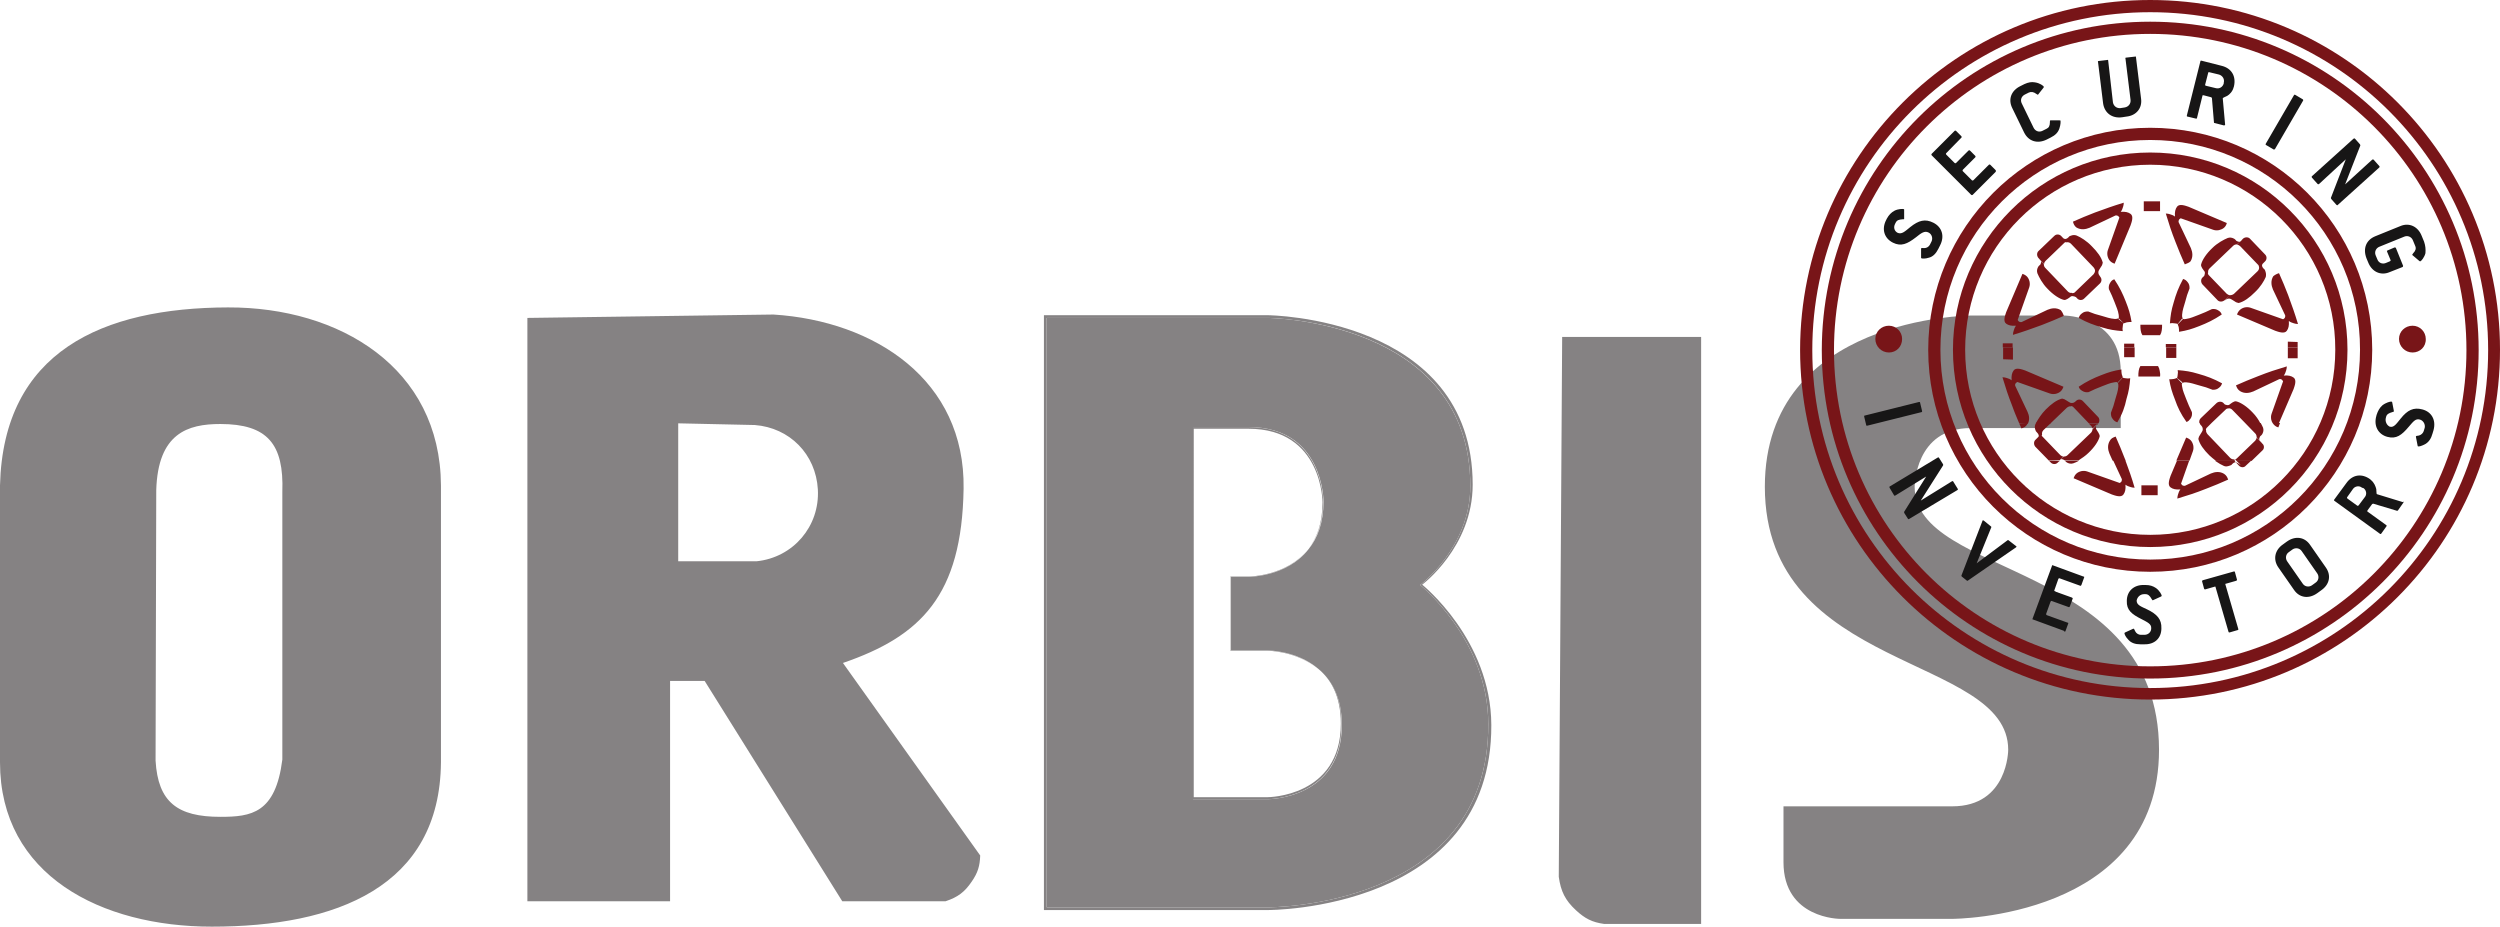 <svg xmlns="http://www.w3.org/2000/svg" width="737.6" height="273.4" viewBox="22.1 11.1 737.6 273.4" xml:space="preserve"><g fill="#858283"><path d="M306.4 155.3c.5-32-26.101-49.5-56.101-51.4l-72.6 1V277h42.1v-65H230l40.6 65h30.5c3.6-1.2 5.6-2.7 7.7-5.8 1.8-2.601 2.4-4.601 2.5-7.7l-40.5-56.8c23-7.9 35.1-19.9 35.6-51.4zm-61.1 21.4h-23.1V136l22.6.5c10.3.8 18 8.6 18.6 19 .6 10.9-7.3 20.1-18.1 21.2zM89.4 101.8c-37.1.1-66.3 13-67.3 52.5V236c0 33.4 29.9 48.5 62.5 48.5 36.6 0 67.3-11.7 67.6-48.5v-81.7c-.2-34.7-29.9-52.6-62.8-52.5zm16 54.4v79c-2 15.899-9.2 16.899-18.3 16.899-12.6 0-18.4-4.3-19.1-16.6l.2-79.8c.5-16.8 9.3-19.5 18.9-19.5 13.9.001 18.8 5.901 18.3 20.001zM482 269.8c.6 4.3 1.9 6.9 5 9.8 2.7 2.5 4.8 3.601 8.4 4.101H524V110.5h-41l-1 159.3zm-91.5-88.6h-5.4v21.9h11s8.4 0 14.801 5.301C404.6 203 396.1 203 396.1 203h-10.9v-21.7h5.3s11.3 0 17.6-8.2c-6.4 8.1-17.6 8.1-17.6 8.1z"/><path d="M441.7 183.6s14.899-11.1 14.899-29.5c0-49.5-60.399-50-60.399-50h-66.1v175.5h66.1s66.1.301 65.899-54.6C462 199.8 441.7 183.6 441.7 183.6zm-45.5 95.2h-65.3V104.9h65.3s59.7.5 59.7 49.6c0 18.2-14.801 29.2-14.801 29.2s20.101 16.1 20.101 41c.3 54.4-65 54.1-65 54.1z"/><path d="M411 208.3c3.8 3.2 6.7 8.3 6.7 16.3 0 21.7-21.601 21.7-21.601 21.7h-21.8V137.6h16.2c21.8 0 21.8 21.7 21.8 21.7 0 6.2-1.7 10.601-4.2 13.8 2.601-3.199 4.4-7.8 4.4-14.1 0 0 0-21.9-22.1-21.9H374v109.8h22.1s21.801 0 21.801-21.9c.099-8.3-3.001-13.4-6.901-16.7z"/><path d="M441.1 183.7s14.801-11 14.801-29.2c0-49-59.7-49.6-59.7-49.6h-65.3v173.9h65.3s65.3.3 65-54.1c-.001-24.9-20.101-41-20.101-41zm-44.9 63.2h-22.1V137.1h16.4c22.1 0 22.1 21.9 22.1 21.9 0 6.4-1.8 10.9-4.399 14.1-6.3 8.2-17.601 8.2-17.601 8.2h-5.3V203h10.9s8.5 0 14.8 5.4c3.9 3.199 7 8.399 7 16.6 0 21.9-21.8 21.9-21.8 21.9zM587 154.7s0-17.3 16.5-17.3h44.3v-16.7c0-16.5-16.7-16.5-16.7-16.5h-27.6s-60.7.3-60.7 50.5c0 54.899 71.8 49.399 71.8 77.6 0 0 0 16.7-16.5 16.7h-49.8v16.5c0 16.7 16.7 16.7 16.7 16.7h33.1s61 0 61-49.9c-.1-55.9-72.1-50.4-72.1-77.6z"/></g><path fill="#781518" d="M656.5 14.7c-55 0-99.7 44.6-99.7 99.7 0 55 44.601 99.7 99.7 99.7 55 0 99.7-44.6 99.7-99.7s-44.6-99.7-99.7-99.7m0-3.6c57 0 103.2 46.2 103.2 103.2s-46.2 103.2-103.2 103.2-103.3-46.2-103.3-103.2c.1-57 46.3-103.2 103.3-103.2"/><path fill="#781518" d="M656.5 21.1c-51.5 0-93.3 41.8-93.3 93.3s41.8 93.3 93.3 93.3 93.3-41.8 93.3-93.3c0-51.6-41.8-93.3-93.3-93.3m0-3.6c53.5 0 96.9 43.4 96.9 96.9 0 53.5-43.4 96.9-96.9 96.9s-96.9-43.399-96.9-96.9c.1-53.6 43.4-96.9 96.9-96.9"/><path fill="#781518" d="M656.5 52.4c-34.2 0-61.9 27.7-61.9 61.9s27.7 61.9 61.9 61.9 61.9-27.7 61.9-61.9c.1-34.2-27.7-61.9-61.9-61.9m0-3.6c36.2 0 65.5 29.3 65.5 65.5s-29.3 65.5-65.5 65.5-65.5-29.3-65.5-65.5c0-36.1 29.3-65.5 65.5-65.5"/><path fill="#781518" d="M656.5 59.7c-30.2 0-54.6 24.5-54.6 54.6 0 30.2 24.5 54.601 54.6 54.601 30.2 0 54.6-24.5 54.6-54.601.1-30.1-24.4-54.6-54.6-54.6m0-3.6c32.2 0 58.2 26.1 58.2 58.2 0 32.2-26.101 58.2-58.2 58.2-32.2 0-58.2-26.1-58.2-58.2s26.1-58.2 58.2-58.2"/><path fill="#171616" d="m581.2 77.2.2-.4c.399-.8 1-.9 2-1 .3 0 .5 0 .5-.1V73c0-.1 0-.2-.101-.2-.3-.1-1.7-.1-2.8.5-.9.5-1.6 1.2-2.2 2.3l-.2.4c-1.399 2.7-.6 5.4 2 6.7 2.4 1.2 4.2.4 6.801-1.6 1.5-1.2 2.5-2 3.699-1.4 1 .5 1.301 1.7.9 2.6l-.5 1c-.3.6-1 1-1.6 1-.601 0-.9-.1-1 .1v2.7c0 .1 0 .2.1.2.2.1 1.1.2 2.3-.2 1.101-.3 2-1.2 2.7-2.6l.5-1c1.4-2.7.6-5.4-2-6.7-2.4-1.2-4.3-.7-6.8 1.3-1.601 1.3-2.5 2.2-3.7 1.7-.999-.5-1.299-1.6-.799-2.6m29.7-15.9-1.601-1.6c-.1-.1-.3-.1-.399 0l-4.601 4.6c-.1.1-.2.1-.399 0l-2.7-2.7c-.101-.1-.101-.2 0-.4l3.7-3.7c.1-.1.1-.2 0-.4l-1.601-1.6c-.1-.1-.2-.1-.399 0l-3.7 3.7c-.101.1-.2.1-.4 0l-2.5-2.5c-.1-.1-.1-.3 0-.4l4.5-4.6c.101-.1.101-.2 0-.4l-1.6-1.6c-.101-.1-.3-.1-.4 0l-6.8 6.8c-.1.1-.1.2 0 .4l11.7 11.7c.1.1.3.1.399 0l6.801-6.8c.1-.2.1-.3 0-.5m18.8-14.7H627c-.1.1-.1.3-.1.6 0 1-.301 1.6-1 1.9l-1.2.6c-1 .5-2.101.1-2.601-.9l-3.5-7.2c-.5-1-.1-2.1.9-2.6l1.2-.6c.7-.3 1.4-.2 2.2.4.3.2.399.3.5.2 0 0 .1 0 .1-.1L625 37c.1-.1.1-.2.1-.3-.1-.3-1.199-1.1-2.6-1.3-1-.2-2 0-3.1.5l-1.2.6c-2.7 1.3-3.7 3.9-2.4 6.5l3.5 7.2c1.3 2.6 3.9 3.4 6.601 2.1l1.199-.6c1.4-.7 2.2-1.5 2.601-2.7.399-1.2.399-2.1.3-2.4-.101.1-.101 0-.301 0m24.1-6.4L652.3 28c0-.2-.1-.3-.3-.2l-2.6.3c-.2 0-.301.1-.2.3l1.5 12.2c.1 1.1-.601 2-1.7 2.2l-1.3.2c-1.101.1-2-.6-2.2-1.7L644.1 29c0-.2-.1-.3-.3-.2l-2.5.3c-.2 0-.3.1-.2.3l1.5 12.2c.4 2.8 2.601 4.5 5.601 4.1l1.3-.2c2.899-.3 4.699-2.5 4.299-5.3m24.4-4.5c-.3 1.1-1.3 1.7-2.4 1.4l-2.899-.7c-.2-.1-.2-.1-.2-.3l.899-3.5c0-.2.101-.2.301-.2l2.899.7c1 .3 1.7 1.3 1.4 2.4v.2zm.4 12.2-.699-7.8c.1-.2.699-.4 1.3-.7.7-.4 1.6-1.3 1.899-2.5l.101-.3c.7-3-.7-5.4-3.7-6.1l-5.9-1.5c-.199 0-.3 0-.3.2l-4 16c0 .2 0 .3.2.3l2.5.6c.2 0 .3 0 .3-.2l1.601-6.5c0-.2.1-.2.3-.2l2.3.6.2.2.6 7.2c0 .2.1.2.2.2l2.7.7c.2 0 .3 0 .3-.1.098 0 .098-.1.098-.1m14.7 7.2 8.3-14.3c.101-.2 0-.3-.1-.4l-2.2-1.3c-.2-.1-.3-.1-.399.1L690.6 53.5c-.1.2-.1.3.101.4l2.2 1.3c.199 0 .299 0 .399-.1m18.5 16.5 12.3-11.1c.101-.1.101-.3 0-.4l-1.699-1.9c-.101-.1-.2-.1-.4 0l-8 7.3 4.5-11.5-.1-.3-1.5-1.7c-.101-.1-.2-.1-.4 0l-12.3 11.1c-.101.1-.101.2 0 .4l1.7 1.9c.1.1.199.1.399 0l7.9-7.3-4.4 11.4.101.3 1.5 1.7c.199.2.299.2.399.1m25.5 10.8-.7-1.7c-1.1-2.8-3.699-4-6.3-2.9l-7.399 3c-2.7 1.1-3.7 3.6-2.601 6.5l.5 1.2c1.101 2.8 3.7 4 6.3 2.9l3.801-1.5c.199-.1.199-.2.199-.4l-2.1-5.2c-.1-.2-.2-.2-.4-.2l-2.1.9c-.2.1-.2.2-.1.4l1 2.4c.1.1 0 .3-.2.4l-1.2.5c-1 .4-2.1 0-2.5-1.1l-.5-1.2c-.4-1 .1-2.1 1.1-2.5l7.4-3c1-.4 2.1.1 2.5 1.1l.7 1.7c.3.7.1 1.4-.601 2.1-.199.3-.3.4-.3.5 0 0 0 .1.101.1l2 1.7c.1.1.199.1.3.1.3-.1 1.2-1.2 1.5-2.4.1-1.2 0-2.2-.4-3.4M573 136.7l16-4c.2 0 .2-.2.2-.3l-.601-2.5c0-.2-.1-.2-.3-.2l-16 4c-.2 0-.2.1-.2.3l.601 2.5c0 .2.1.2.3.2m12.4 27.5 14.199-8.5c.2-.101.2-.2.101-.4l-1.3-2.1c-.101-.2-.2-.2-.4-.101l-9.2 5.7 6.601-10.4v-.3l-1.2-1.9c-.101-.2-.2-.2-.4-.1l-14.1 8.5c-.2.101-.2.2-.101.4l1.301 2.2c.1.2.199.2.399.1l9.101-5.6-6.5 10.399v.301l1.199 1.899c.1-.098.2.002.3-.098m31.5 8.4c0-.1.1-.1 0 0 .199-.199.199-.3 0-.399l-2.2-1.7c-.101-.1-.2-.1-.3 0l-9.101 6.8 4.3-10.6c.101-.101 0-.2-.1-.3l-2.1-1.7c-.101-.101-.301-.101-.4 0v.1l-6.2 16.101c0 .1 0 .199.101.3l1.5 1.2c.1.1.199.1.3 0l14.2-9.802zm14.6 24.7.8-2.2c.101-.199 0-.3-.2-.3l-6.1-2.2c-.2-.1-.2-.199-.2-.399l1.3-3.601c.101-.199.2-.199.301-.199l5 1.8c.199.1.3 0 .399-.2l.8-2.2c.101-.2 0-.3-.199-.399l-5-1.801c-.2-.1-.2-.199-.2-.3l1.2-3.399c.1-.2.199-.2.3-.2l6.1 2.2c.2.1.3 0 .4-.2l.8-2.2c.1-.2 0-.3-.2-.3l-9-3.3c-.2-.101-.3 0-.3.199l-5.7 15.5c-.1.2 0 .301.2.301l9 3.3c.299.398.399.298.499.098m23.2-10.9h.399c.801 0 1.301.5 1.801 1.399.199.2.199.4.3.4h.1l2.4-1.101c.1-.1.2-.1.2-.199 0-.301-.601-1.5-1.7-2.301-.9-.6-1.8-.899-3.101-.899h-.399c-3-.101-5.101 1.8-5.101 4.7-.1 2.699 1.4 3.899 4.4 5.399 1.7.9 2.9 1.4 2.8 2.7 0 1.1-.899 1.9-2 1.9h-1.1c-.601 0-1.3-.4-1.601-1-.3-.5-.3-.801-.5-.801h-.1l-2.4 1.101c-.1.1-.199.1-.199.2 0 .3.3 1.1 1.199 2 .801.899 2 1.3 3.5 1.3h1.101c3.1.1 5.1-1.8 5.1-4.7.101-2.7-1.3-4.2-4.2-5.6-1.899-.9-3.1-1.301-3.1-2.601.201-1.097 1.101-1.897 2.201-1.897m27.4-4.3-.6-2.199c0-.2-.2-.2-.3-.2l-9.2 2.6c-.2.101-.2.2-.2.3l.601 2.2c.1.2.199.2.3.2l2.8-.8c.2-.101.3 0 .3.2l3.8 13.1c.101.2.101.2.301.2l2.399-.7c.2 0 .2-.1.2-.3l-3.8-13.101c-.101-.199 0-.3.2-.3l2.8-.8c.399-.1.399-.2.399-.4m23.7-1.8c.601.9.4 2.101-.5 2.7l-1.1.8c-.9.601-2.101.4-2.7-.5l-4.6-6.6c-.601-.9-.4-2.101.5-2.7l1.1-.8c.9-.601 2.1-.4 2.7.5l4.6 6.6zm2.5-1.8-4.6-6.6c-1.601-2.4-4.4-2.801-6.9-1l-1.1.8c-2.5 1.7-3 4.5-1.4 6.8l4.601 6.6c1.6 2.4 4.399 2.801 6.899 1l1.101-.8c2.499-1.7 3.099-4.4 1.399-6.8m11.1-23.4c.899.601 1.1 1.9.399 2.7l-1.8 2.4c-.1.1-.2.2-.4.1l-2.899-2.1c-.101-.101-.2-.2-.101-.4l1.7-2.399c.601-.9 1.9-1.101 2.7-.4l.401.099zm11.5 4.1-7.5-2.3c-.2-.101-.101-.801-.2-1.5-.2-.801-.601-1.9-1.601-2.7l-.199-.2c-2.5-1.8-5.2-1.4-7 1.1l-3.601 4.9c-.1.1-.1.3.101.4l13.4 9.7c.101.101.3.101.4-.1l1.5-2.1c.1-.2.1-.301-.101-.4l-5.399-3.9c-.2-.1-.2-.199-.101-.399l1.4-1.9.3-.1 7 2.1c.2 0 .2 0 .3-.1l1.601-2.3c.1-.2.1-.301 0-.301-.2.2-.3.1-.3.1m-4.9-24.7.1-.4c.2-.8.801-1.1 1.801-1.4.3-.1.399-.1.5-.2v-.1l-.5-2.6c0-.1-.101-.2-.2-.2-.3-.1-1.7.3-2.7 1.1-.8.7-1.3 1.6-1.7 2.8l-.1.4c-.8 2.9.6 5.4 3.3 6.1 2.6.7 4.2-.5 6.3-3 1.3-1.5 2-2.5 3.3-2.1 1 .3 1.601 1.4 1.4 2.4l-.3 1c-.2.6-.7 1.1-1.4 1.3-.6.1-.899.1-.899.3v.1l.5 2.6c0 .1.1.2.1.2.3.1 1.1-.1 2.2-.7 1-.6 1.7-1.6 2.1-3.1l.3-1c.8-3-.6-5.4-3.3-6.1-2.6-.7-4.4.2-6.4 2.7-1.3 1.6-2 2.7-3.199 2.4-.903-.4-1.403-1.5-1.203-2.5"/><path fill="#781518" d="M732.2 111.2c0-1 .8-1.7 1.7-1.7 1 0 1.699.8 1.699 1.7 0 1-.8 1.7-1.699 1.7-.9 0-1.7-.7-1.7-1.7"/><path fill="#781518" d="M733.9 115.1c-2.2 0-4-1.8-4-4s1.8-3.9 4-3.9c2.199 0 3.899 1.8 3.899 3.9.101 2.3-1.699 4-3.899 4zm0-4.4c-.301 0-.5.2-.5.5s.199.5.5.5c.3 0 .5-.2.5-.5s-.2-.5-.5-.5zm-156.2.5c0-1 .8-1.7 1.7-1.7 1 0 1.699.8 1.699 1.7 0 1-.8 1.7-1.699 1.7-1 0-1.7-.7-1.7-1.7"/><path fill="#781518" d="M579.4 115.1c-2.2 0-4-1.8-4-4s1.8-3.9 4-3.9c2.199 0 3.899 1.8 3.899 3.9.001 2.3-1.699 4-3.899 4zm0-4.4c-.301 0-.5.2-.5.5s.199.5.5.5c.3 0 .5-.2.5-.5s-.2-.5-.5-.5zm79.3 46.5h-4.8v-2.9h4.8v2.9zm23.2-10.2 1.3 1.3c-.601-.3-1.101-.9-1.7-.8-.3.1-.5.2-.8.5-.2.3-.4.4-.8.5-.601.2-1 .3-1.601.1-.7-.3-1.6-.8-2.6-1.5h5.7l1.3 1.4c.6.6 1.5.6 2 0l1.5-1.4h-4.3v-.1zm-13.9 0-2.4 6.8c.101.2.2.3.4.5.3.101.5.2.8.101l7.601-3.601c1.199-.5 2.6-.7 3.899.101.7.5.9.899 1.2 1.699-2.5 1.101-3.9 1.7-6.5 2.7-3.3 1.3-5.2 1.9-8.5 2.9 0-.5.1-.8.2-1.2.2-.6.3-1 .7-1.5-1.4.1-2.2-.1-2.9-.6-1-.7-.3-2.5 0-3.4l1.9-4.5h3.6zm-18.8 0c1.1 3 1.8 4.9 2.7 8-.5 0-.801-.1-1.2-.2-.601-.2-1-.3-1.5-.7.1 1.4-.101 2.2-.601 2.9-.699 1-2.5.3-3.399 0l-11.3-4.8c.399-1.2 1.1-1.8 2.3-2.1.6-.1 1.1-.1 1.7.1l9.6 3.399c.2-.1.3-.199.5-.399.1-.3.2-.5.1-.8l-2.6-5.601h3.7V147zm-13.7 0c-.6.4-1.2.6-1.7.8-.7.2-1.2.1-1.8-.2-.2-.1-.3-.2-.5-.4-.1-.1-.1-.2-.2-.2h4.2zm-5.7 0-.6.6c-.601.6-1.5.5-2 0l-.5-.5h3.1c-.2.1-.3.3-.5.5l.5-.6z"/><path fill="#781518" d="M675.8 147c-.6-.5-1.3-1-1.899-1.6-1.601-1.6-2.801-3.2-3.2-4.8.1-.5.2-.8.5-1.2.2-.3.3-.5.5-.8.2-.3.3-.5.3-.9 0-.6-.3-.8-.6-1.3l1.6 1.6c-.1.4.1.8.4 1.2l6.699 7c.4.4.9.5 1.4.4l.5.5h4.4l3.199-3.1c.601-.5.601-1.5 0-2l-1.699-1.8c0 .3-.2.6-.4.9l-5.4 5.2c-.3.3-.6.4-.899.4l.399.4h-5.8v-.1zm-11.6 0 2.899-6.8c1.2.4 1.801 1.1 2.101 2.3.1.6.1 1.1-.101 1.7l-1 2.8H664.2zm-18.8 0-.9-2c-.5-1.2-.7-2.6.1-3.9.4-.7.9-.9 1.7-1.2 1.101 2.5 1.7 3.9 2.7 6.5.1.2.1.3.2.5l-3.8.1zm-18.8 0-4-4.1c-.5-.6-.5-1.5 0-2l1.801-1.8c0 .3.1.7.399.9l5.2 5.4c.2.2.6.4.9.4l-1.2 1.1.1-.1c.2-.2.5-.3.8-.2.2.1.4.1.601.3h4.2c.899-.6 2-1.3 2.899-2.2 1.7-1.6 3-3.5 3.3-4.9 0-.6-.8-1.7-.8-1.7-.2-.3-.399-.6-.3-1 .1-.6.3-.9.7-1.3l-1.7 1.7c0 .4-.1.8-.4 1.2l-7 6.7c-.3.3-.699.4-1.1.4l-1.1 1-.101.1-3.199.1zm68.2-11.1-.5 1.3c-.8-.2-1.3-.7-1.7-1.3h2.2zm-5.7 0c.301.5.5 1 .7 1.4.2.7.101 1.2-.2 1.8-.1.2-.199.3-.399.5-.3.2-.4.4-.5.8-.101.3 0 .6.2.8l.6.6c-.2-.2-.5-.4-.6-.6l-1-1.1c0-.4-.101-.8-.4-1.1l-3-3.1h4.599zm-14.5 0-1.3 1.3c-.3.2-.399.6-.399.9l-1.5-1.6c-.2-.2-.301-.4-.301-.6h3.5zm-33.3 0c-.1.1-.1.2-.2.3l-1.6 1.5c0-.3-.2-.7-.4-.9l-.8-.8h3v-.1zm-14.1 0L625 138c-.4.4-.5.9-.4 1.4l-1.8 1.8c.3-.6.9-1.1.8-1.7-.1-.3-.199-.5-.5-.8-.3-.3-.399-.4-.5-.8-.199-.6-.199-1 0-1.6.101-.2.2-.3.2-.5l4.4.1zm-6.8 0c-.101.1-.101.2-.2.4-.4.7-.9.9-1.7 1.2-.2-.6-.5-1.1-.7-1.5l2.6-.1z"/><path fill="#781518" d="M659.4 122.2H653c0-.7 0-1.1.1-1.7.101-.6.2-.9.5-1.4h5.2c.3.5.4.8.5 1.4.1.6.2 1 .1 1.7m18.3 2c-.2.6-.4.9-.9 1.3-.6.5-1.1.6-1.899.6-1.5-.6-2.4-.9-4-1.3-1.5-.4-2.4-.8-3.801-.9-.399 0-.699 0-.899.1-.101.1-.2.1-.3.2l-1.5-1.5c.1-.4.199-.6.199-1 .101-.6.101-.9 0-1.4 2.4.2 3.801.4 6.101 1.1 2.499.7 4.399 1.4 6.999 2.8m-10.5 11.4c.6-.2.8-.5 1.2-1 .399-.6.5-1.2.399-1.9-.7-1.5-1.1-2.3-1.7-3.9-.5-1.4-1-2.3-1.199-3.7-.101-.4-.101-.7 0-.9 0-.1.1-.2.1-.3l-1.6-1.3c-.4.2-.601.2-.9.3-.5.1-.9.1-1.4.1.4 2.4.801 3.7 1.7 6 .8 2.3 1.7 4.2 3.4 6.6m-20.4.1c-.6-.2-.899-.4-1.3-.9-.5-.6-.6-1.1-.6-1.9.6-1.5.899-2.4 1.3-4 .399-1.4.8-2.4.899-3.8 0-.4 0-.7-.1-.9-.1-.1-.1-.2-.2-.2l1.5-1.5c.4.1.601.2.9.2.6.1.899.1 1.399 0-.199 2.4-.399 3.8-1.1 6.1-.498 2.4-1.198 4.4-2.698 6.9m-11.4-10.5c.199.6.5.9 1 1.2.6.4 1.199.5 1.899.4 1.5-.7 2.3-1.1 3.9-1.7 1.399-.5 2.3-1 3.7-1.2.399-.1.699-.1.899 0 .101 0 .2.1.3.1l1.301-1.6-.301-.9c-.1-.5-.1-.9-.1-1.4-2.4.4-3.7.8-6 1.7-2.298.9-4.198 1.8-6.598 3.4m57.2 10.7c-.199-.3-.3-.6-.399-1-.101-.6-.101-1.1.1-1.7l3.4-9.6c-.101-.2-.2-.3-.4-.5-.3-.2-.5-.2-.8-.1l-7.6 3.6c-1.2.5-2.601.7-3.9-.1-.7-.5-.9-.9-1.2-1.7 2.5-1.1 3.9-1.7 6.5-2.7 3.3-1.3 5.2-1.9 8.5-2.9 0 .5-.1.8-.2 1.2-.199.6-.3 1-.699 1.5 1.399-.1 2.199.1 2.899.6 1 .7.3 2.5 0 3.4l-4.3 10H692.6zm-8.1 0-3.8-3.9c-.3-.3-.7-.5-1.2-.4l-1.7-1.7c.4.4.7.6 1.3.7.4.1.7 0 1-.3 0 0 1.101-.9 1.7-.8 1.4.3 3.3 1.6 4.9 3.3 1 1 1.8 2.2 2.3 3.2l-4.5-.1zm-13.5 0c-.1-.5 0-1 .4-1.4l4.699-4.5c.601-.5 1.5-.5 2 0l1.5 1.6c-.3 0-.699.1-.899.4l-4.101 3.9H671zm-32.7 0-4.399-4.6c-.2-.3-.601-.4-.9-.4l1.6-1.5c.601-.6 1.5-.5 2 0l4.5 4.7c.5.5.5 1.2.2 1.8H638.3zm-15.5 0c.601-1.1 1.601-2.7 2.9-4 1.6-1.6 3.2-2.8 4.8-3.2.5.1.8.2 1.2.5.3.2.5.3.8.5.3.2.5.3.9.3.6 0 .8-.3 1.3-.6l-1.6 1.6c-.399-.1-.8.1-1.199.4L627.1 136h-4.3v-.1zm-5 0c-.7-1.7-1.3-3-2-5-1.3-3.3-1.899-5.2-2.899-8.5.5 0 .8.1 1.199.2.601.2 1 .3 1.5.7-.1-1.4.101-2.2.601-2.9.7-1 2.5-.3 3.399 0l11.301 4.8c-.4 1.2-1.101 1.8-2.301 2.1-.6.1-1.1.1-1.699-.1l-9.601-3.4c-.2.1-.3.2-.5.4-.2.3-.2.5-.1.8l3.6 7.6c.5 1.1.7 2.3.101 3.5l-2.601-.2zm82.2-19.1h-2.9v-3.2h2.9v3.2zm-35.8-3.2v3.1h-3v-3.1h3zm-12.3 0v2.9h-3.1v-2.9h3.1zm-35.9 0v3.6l-2.9-.1v-3.5h2.9z"/><path fill="#781518" d="M654.6 70.5h4.801v2.9H654.6v-2.9zm-1 36.4h6.4c0 .7 0 1.1-.1 1.7-.101.6-.2.9-.5 1.4h-5.2c-.3-.5-.4-.8-.5-1.4-.1-.6-.1-1-.1-1.7m-19.9-30.4c2.5-1.1 3.899-1.7 6.5-2.7 3.3-1.2 5.2-1.9 8.5-2.9 0 .5-.101.8-.2 1.2-.2.6-.3 1-.7 1.5 1.4-.1 2.2.1 2.9.6 1 .7.3 2.5 0 3.4L646 88.9c-1.2-.4-1.8-1.1-2.1-2.3-.101-.6-.101-1.1.1-1.7l3.4-9.6c-.101-.2-.2-.3-.4-.5-.3-.1-.5-.2-.8-.1l-7.601 3.6c-1.199.5-2.6.7-3.899-.1-.5-.4-.8-.9-1-1.7m1.7 28.4c.199-.6.399-.9.899-1.3.601-.5 1.101-.6 1.9-.6 1.5.6 2.399.9 4 1.3 1.399.4 2.399.8 3.8.9.4 0 .7 0 .9-.1.1-.1.199-.1.199-.2l1.5 1.5c-.1.4-.199.6-.199 1-.101.6-.101.9 0 1.4-2.4-.2-3.801-.4-6.101-1.1-2.398-.7-4.398-1.4-6.898-2.8m10.5-11.4c-.601.2-.9.5-1.2 1-.4.6-.5 1.2-.4 1.9.7 1.5 1.101 2.3 1.7 3.9.5 1.4 1 2.3 1.2 3.7 0 .4.1.7 0 .9 0 .1-.101.2-.101.3l1.601 1.3.899-.3c.601-.1.9-.1 1.4-.1-.4-2.4-.8-3.7-1.7-6-.899-2.3-1.799-4.2-3.399-6.6m-22.4-6.3c-.5-.6-.5-1.5 0-2l4.7-4.5c.6-.6 1.5-.5 2 0l1.7 1.8c-.301 0-.7.1-.9.4l-5.4 5.2c-.199.2-.399.5-.399.9l-1.701-1.8zm16.7 3.9 1.5 1.6c.6.6.5 1.5 0 2l-4.7 4.5c-.6.6-1.5.5-2 0l-1.5-1.6c.3 0 .7-.1.9-.4l5.4-5.2c.2-.3.4-.6.4-.9m-16.7-3.8c.2.2.5.4.6.6l1 1.1c0 .4.101.8.4 1.1l6.7 7c.3.3.7.5 1.2.4l1.699 1.7c-.399-.4-.699-.6-1.3-.7-.399-.1-.7 0-1 .3 0 0-1.1.9-1.7.8-1.399-.3-3.3-1.6-4.899-3.3-1.5-1.5-2.5-3.4-3-4.6-.2-.7-.101-1.2.2-1.8.1-.2.199-.3.399-.5.3-.2.4-.4.5-.8.101-.3 0-.6-.2-.8l-.599-.5zm6.4-6.5c.6.3 1.1.9 1.699.8.301-.1.5-.2.801-.5.199-.3.399-.4.8-.5.6-.2 1-.2 1.6 0 1.2.5 3 1.6 4.5 3.2 1.601 1.6 2.8 3.2 3.2 4.8-.1.5-.2.8-.5 1.2-.2.3-.3.5-.5.8-.2.3-.3.5-.3.9 0 .6.3.8.6 1.3l-1.6-1.6c.1-.4-.101-.8-.4-1.2l-6.7-7c-.399-.4-.899-.5-1.399-.4l-1.801-1.8zm1.1 23.5c-2.5 1.1-3.9 1.7-6.5 2.7-3.3 1.2-5.2 1.9-8.5 2.9 0-.5.1-.8.2-1.2.2-.6.3-1 .7-1.5-1.4.1-2.2-.1-2.9-.6-1-.7-.3-2.5 0-3.4l4.8-11.3c1.2.4 1.8 1.1 2.101 2.3.1.6.1 1.1-.101 1.7l-3.399 9.6c.1.2.199.3.399.5.3.1.5.2.8.1l7.601-3.6c1.2-.5 2.6-.7 3.899.1.4.5.7 1 .9 1.7m63.5-12.6c1.1 2.5 1.7 3.9 2.7 6.5 1.2 3.3 1.899 5.2 2.899 8.5-.5 0-.8-.1-1.199-.2-.601-.2-1-.3-1.5-.7.1 1.4-.101 2.2-.601 2.9-.7 1-2.5.3-3.399 0l-11.301-4.8c.4-1.1 1.101-1.8 2.301-2.1.6-.1 1.1-.1 1.699.1l9.601 3.4c.2-.1.3-.2.5-.4.1-.3.2-.5.1-.8l-3.6-7.6c-.5-1.2-.7-2.6.1-3.9.5-.4 1-.7 1.7-.9m-28.3 1.7c.6.2.899.4 1.3.9.5.6.6 1.1.6 1.9-.6 1.5-.899 2.4-1.3 4-.399 1.4-.8 2.4-.899 3.8 0 .4 0 .7.1.9.1.1.1.2.2.3l-1.5 1.5c-.4-.1-.601-.2-1-.2-.601-.1-.9-.1-1.4 0 .2-2.4.4-3.8 1.101-6.1.698-2.5 1.398-4.4 2.798-7m11.4 10.5c-.199-.6-.5-.9-1-1.2-.6-.4-1.199-.5-1.899-.4-1.5.7-2.3 1.1-3.9 1.7-1.399.5-2.3 1-3.7 1.2-.399.1-.699.1-.899 0-.101 0-.2-.1-.3-.1l-1.301 1.6c.101.4.2.6.301.9.1.6.1.9.1 1.4 2.4-.4 3.7-.8 6-1.7 2.298-.9 4.198-1.8 6.598-3.4m6.3-22.4c.6-.5 1.5-.5 2 0l4.5 4.7c.6.6.5 1.5 0 2l-1.8 1.8c0-.3-.1-.7-.399-.9l-5.2-5.4c-.2-.2-.6-.4-.9-.4l1.799-1.8zM680 98.2l-1.6 1.5c-.601.5-1.5.5-2 0l-4.5-4.7c-.5-.6-.5-1.5 0-2l1.6-1.5c0 .3.1.7.4.9l5.199 5.4c.301.2.601.4.901.4m3.8-16.6c-.2.2-.399.5-.6.6l-1.101 1c-.399 0-.8.1-1.1.4l-7 6.7c-.3.3-.5.7-.4 1.2l-1.699 1.7c.399-.4.6-.7.699-1.3.101-.4 0-.7-.3-1 0 0-.899-1.1-.8-1.7.3-1.4 1.6-3.3 3.3-4.9 1.5-1.5 3.4-2.5 4.601-3 .699-.2 1.199-.1 1.8.2.2.1.3.2.5.4.2.3.399.4.8.5.3.1.6 0 .8-.2l.5-.6zm6.5 6.3c-.3.6-.899 1.1-.8 1.7.1.3.2.5.5.8.3.2.4.4.5.8.2.6.2 1 .1 1.6-.5 1.2-1.6 3-3.199 4.5-1.601 1.6-3.2 2.8-4.801 3.2-.5-.1-.8-.2-1.199-.5-.301-.2-.5-.3-.801-.5-.3-.2-.5-.3-.899-.3-.601 0-.8.3-1.3.6l1.6-1.6c.4 0 .8-.1 1.2-.4l7-6.7c.399-.4.5-.9.399-1.4l1.7-1.8zm-23.6 1.2c-1.101-2.5-1.7-3.9-2.7-6.5-1.3-3.3-1.9-5.2-2.9-8.5.5 0 .801.1 1.2.2.601.2 1 .3 1.5.7-.1-1.4.101-2.2.601-2.9.699-1 2.5-.3 3.399 0l11.3 4.8c-.3 1.2-1.1 1.8-2.3 2.1-.6.1-1.1.1-1.7-.1l-9.6-3.4c-.2.1-.3.2-.5.4-.1.3-.2.5-.1.8l3.6 7.6c.5 1.2.7 2.6-.1 3.9-.4.4-.9.6-1.7.9m30.4 24.5v-1.7l2.9.1v1.6h-2.9zm-36 0v-1h3.101v1H661.1zm-12.3 0v-1.1h3v1.1h-3zm-35.8-1.2h2.9v1.2H613v-1.2z"/></svg>